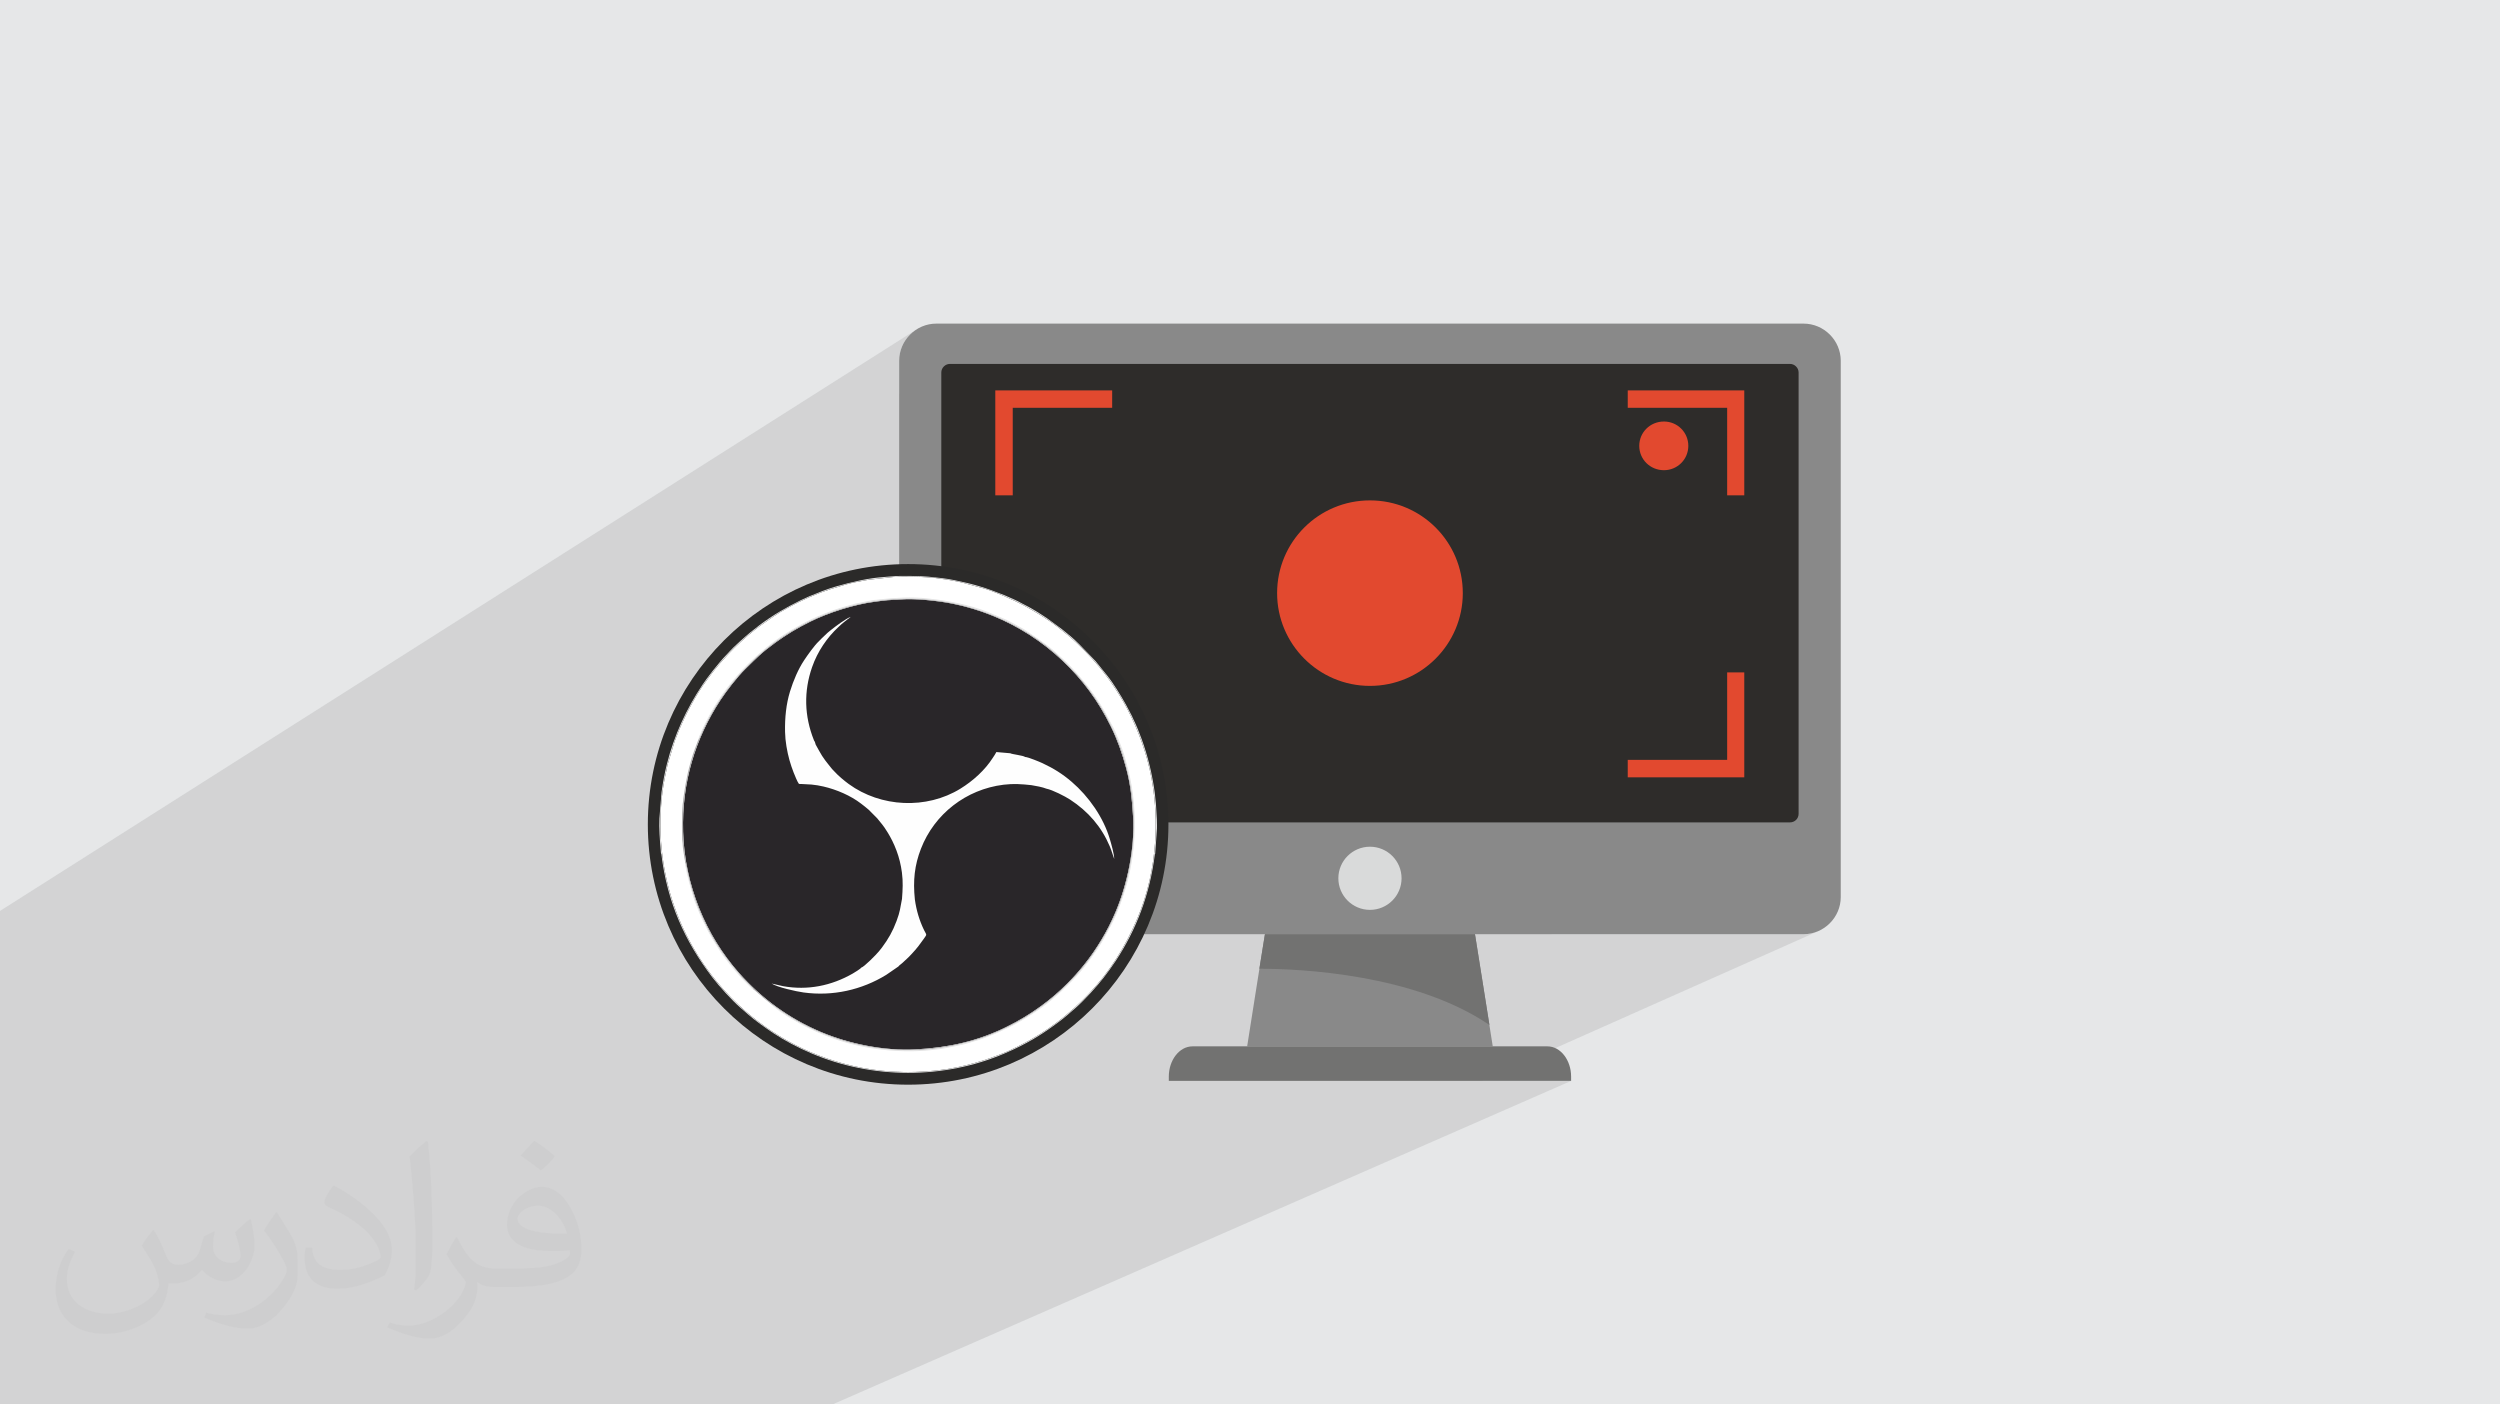 <?xml version="1.0" encoding="UTF-8"?>
<!DOCTYPE svg PUBLIC "-//W3C//DTD SVG 1.1//EN" "http://www.w3.org/Graphics/SVG/1.1/DTD/svg11.dtd">
<!-- Creator: CorelDRAW 2020 (64-Bit) -->
<svg xmlns="http://www.w3.org/2000/svg" xml:space="preserve" width="94.192mm" height="52.917mm" version="1.1" style="shape-rendering:geometricPrecision; text-rendering:geometricPrecision; image-rendering:optimizeQuality; fill-rule:evenodd; clip-rule:evenodd"
viewBox="0 0 9404.92 5283.66"
 xmlns:xlink="http://www.w3.org/1999/xlink"
 xmlns:xodm="http://www.corel.com/coreldraw/odm/2003">
 <defs>
  <style type="text/css">
   <![CDATA[
    .str0 {stroke:#2B2A29;stroke-width:105.67;stroke-miterlimit:22.926}
    .fil6 {fill:#D9DADA}
    .fil3 {fill:#898989}
    .fil4 {fill:#727271}
    .fil8 {fill:#E2492F}
    .fil5 {fill:#2E2C2A}
    .fil10 {fill:#292629}
    .fil13 {fill:#AEADAE}
    .fil12 {fill:#E3E3E3}
    .fil0 {fill:#E6E7E8}
    .fil9 {fill:#FEFEFE}
    .fil11 {fill:white}
    .fil7 {fill:#E2492F;fill-rule:nonzero}
    .fil2 {fill:#373435;fill-opacity:0.031}
    .fil1 {fill:#2B2A29;fill-opacity:0.102}
   ]]>
  </style>
 </defs>
 <g id="Layer_x0020_1">
  <polygon class="fil0" points="-0,0 9404.92,0 9404.92,5283.66 -0,5283.66 "/>
  <path class="fil1" d="M-0 3865.82l0 -13.1 0 -85.93 0 -168.03 0 -4.51 0 -103.95 0 -63.46 3444.56 -2185.42 -10.78 8.08 -9.96 9.05 -9.06 9.94 -8.09 10.78 -7.04 11.52 -5.92 12.21 -4.74 12.82 -3.46 13.36 -2.14 13.82 -0.73 14.22 0 125.36 172.93 -107.96 5.46 -3.03 5.98 -1.92 6.36 -0.67 3160.73 0 6.36 0.67 5.99 1.92 5.46 3.03 4.79 3.97 3.98 4.79 3.02 5.45 1.93 5.98 0.67 6.36 0 1660.39 -0.67 6.71 -1.93 6.14 -3.02 5.48 -3.98 4.71 -4.79 3.83 -5.46 2.88 -911.31 423.1 949.72 0 14.23 -0.73 13.84 -2.14 13.37 -3.46 12.83 -4.72 -1265.75 562.91 337.1 0 -2779.36 1217.39 -295.15 0 -24.39 0 -191.49 0 -163.87 0 -235.33 0 -399.21 0 -15.77 0 -29.91 0 -145.54 0 -188.14 0 -104.34 0 -13.31 0 -125.28 0 -67.29 0 -49.1 0 -2.65 0 -3.46 0 -0.22 0 -0.02 0 -0.57 0 -0.02 0 -9.43 0 -8.45 0 -61.35 0 -74.06 0 -0.1 0 -0.01 0 -1.24 0 -0.37 0 -2.21 0 -2.03 0 -5.57 0 -3.7 0 -2.17 0 -5.17 0 -7.15 0 -2.37 0 -3.86 0 -1.54 0 -7.75 0 -6.99 0 -14.1 0 -11.78 0 -0.27 0 -9.29 0 -9.96 0 -7.08 0 -54.65 0 -3.79 0 -53.59 0 -5.59 0 -20.86 0 -46.02 0 -0.32 0 -2.58 0 -0.67 0 -7.53 0 -14.52 0 -0.02 0 -0.44 0 -18.83 0 -60.06 0 -79.99 0 -20.99 0 -4.13 0 -13.92 0 -66.7 0 -113.11 0 -23.11 0 -6.79 0 -3.13 0 -58.31 0 -10.73 0 -4.06 0 -3.87 0 -10.32 0 -1.9 0 -15.5 0 -3.13 0 -4.9 0 -0.72 0 -8.96 0 -0.14 0 -17.8 0 -13.37 0 -6.7 0 -5.06 0 -12.28 0 -1.28 0 -17.19 0 -0.52 0 0 -30.49 0 -3.63 0 -6.54 0 -6.62 0 -2.8 0 -0.19 0 -9.12 0 -1.53 0 -9.81 0 -14.78 0 -0.85 0 -23.51 0 -10.49 0 -11.1 0 -9.98 0 -4.62 0 -0.01 0 -2.97 0 -12.36 0 -0.02 0 -12.25 0 -5.71 0 -11.71 0 -0.01 0 -0.97 0 -20.9 0 -35.15 0 -4.98 0 -0.01 0 -16.4 0 -25.51 0 -24.54 0 -11.85 0 -10.75 0 -9.01 0 -2.99 0 -0.46 0 -30.01 0 -2.69 0 -8.06 0 -7.88 0 -3.75 0 -15.26 0 -8.17 0 -4.75 0 -9.41 0 -8.83 0 -0.02 0 -7.54 0 -9.98 0 -6.23 0 -12.46 0 -44.21 0 -0.01 0 -6.75 0 -0.1 0 -0.01 0 -11.1 0 -0.01 0 -9.49 0 -13.65 0 -8.68 0 -0.01 0 -5.64 0 -7.67 0 -1.84 0 -0.01 0 -10.08 0 -2.41 0 -13.02 0 -0.66 0 -18.38 0 -2.82 0 -1.68 0 -0.93 0 -0.04 0 -1.25 0 -2.77 0 -14.02 0 -4.25 0 -4.82 0 -4.76 0 -3.82 0 -10.28 0 -9.19 0 -30.06 0 -2.24 0 -0.56 0 -4.72 0 -24.62 0 -1.22 0 -6.41 0 -15.76 0 -1.71 0 -2.75 0 -3.44 0 -4.1 0 -4.51 0 -12.2 0 -21.01 0 -12.89 0 -21.8 0 -11.56 0 -28.36 0 -0.01 0 -13.78 0 -11.06 0 -12.71 0 -0.01 0 -0.25 0 -2.81 0 -4.1 0 -17.47 0 -0.01 0 -0.07 0 -0.01 0 -0.05 0 -0.5 0 -0.01 0 -13.67 0 -9.05 0 -0.57 0 -13.93 0 -0.9 0 -0.01 0 -7.05 0 -0.01 0 -9.9 0 -10.77 0 -2.94 0 -0.17 0 -9.58 0 -5.86 0 -3.2 0 -0.81 0 -2.22 0 -1.61 0 -6.75 0 -2.3 0 -6.33 0 -0.36 0 -1.03 0 -6.41 0 -3.13 0 -19.12 0 -2.4 0 -0.01 0 -0.24 0 -0.06 0 -0.27 0 -0.52 0 -1.58 0 -2.96 0 -0.03 0 -0.01 0 -7 0 -11.41 0 -1.24 0 -1.19 0 -0.61 0 -0.24 0 -0.9 0 -0.95 0 -0.03 0 -0.61 0 -2.47 0 -0.01 0 -2.37 0 -0.06 0 -0.01 0 -0.71 0 -0.01 0 -0.01 0 -2.87 0 -4.45 0 -0.08 0 -0.01 0 -4.01 0 -3.68 0 -0.01 0 -4.5 0 -21.72 0 -0.01 0 -1.74 0 -1.14 0 -4.78 0 -21.29 0 -0.11 0 -0.01 0 -2.08 0 -0.23 0 -4.38 0 -0.01 0 -0.67 0 -0.01 0 -0.27 0 -0.01 0 -1.42 0 -1.44 0 -52.43 0 -132.17zm3522.58 -2648.42l0 0z"/>
  <path class="fil2" d="M578.49 4627.69c17.95,27.21 29.6,53.36 40.96,82.43 8.45,16.91 12.93,48.09 52.57,48.09 11.61,0 28.28,-3.42 43.06,-11.61 16.63,-8.73 29.32,-21.94 35.94,-42l15.85 -53.36 38.57 -19.02 2.64 2.64c-5.27,20.09 -6.59,39.36 -6.59,54.43 0,44.63 38.57,61.56 69.22,61.56 17.95,0 34.09,-8.73 34.09,-25.11 0,-21.13 -8.98,-57.06 -20.62,-89.29 17.95,-17.95 35.94,-35.94 56.53,-50.47l3.17 1.6c8.98,38.04 14,75.56 14,100.66 0,24.57 -10.83,51.79 -19.81,69.49 -18.49,34.87 -51.25,62.62 -90.87,62.62 -30.1,0 -63.65,-15.07 -86.66,-43.06l-1.32 0c-21.66,26.96 -55.22,51.25 -108.86,51.25l-16.63 0c-2.64,35.41 -10.29,60.49 -21.94,82.95 -31.95,62.34 -126.81,106.47 -216.1,106.47 -124.17,0 -186.51,-71.59 -186.51,-166.96 0,-58.91 19.27,-113.6 48.88,-152.42l24.29 10.04c-18.49,35.41 -30.91,68.68 -30.91,101.45 0,89.29 72.66,131.83 156.4,131.83 77.68,0 173.83,-49.41 191.28,-106.72 -6.59,-62.62 -30.1,-91.93 -66.04,-148.99 10.83,-19.02 24.83,-38.04 42.28,-58.38l3.17 0 0 0 0 0 -0.02 -0.09zm1432.13 -336.04c26.15,16.39 51.79,35.66 76.87,57.85 -14,19.81 -31.45,37.79 -53.11,53.64 -25.11,-20.34 -50.19,-37.79 -75.84,-56.27 17.42,-19.55 34.62,-38.29 52.04,-55.22l0 0 0 0 0 0 0 0 0 0 0.03 0zm13.47 244.11c-42.28,0 -76.87,27.75 -76.87,48.34 0,44.13 84.53,57.85 185.72,57.31 -12.68,-51.79 -57.06,-105.68 -108.86,-105.68l0.01 0.03zm-94.86 236.19c54.96,0 103.04,-1.6 139.74,-10.83 40.96,-10.29 75.56,-30.91 75.56,-45.17 0,-3.7 0,-8.19 -1.32,-11.89 -22.98,2.11 -49.41,2.11 -72.38,2.11 -74.49,0 -131.55,-16.91 -154.02,-58.66 -5.55,-11.61 -9.51,-24.57 -9.51,-39.36 0,-40.43 17.42,-79.79 48.09,-107 25.61,-22.45 53.89,-36.44 82.67,-36.44 52.04,0 93.51,41.75 122.57,107.54 15.85,35.94 26.68,77.4 26.68,129.72 0,34.87 -9.51,64.19 -31.17,85.85 -40.43,39.11 -114.92,53.89 -229.04,53.89l-51.79 0 0 0 -13.47 0c-28.28,0 -48.62,-5.02 -64.72,-17.42l-2.64 0c0.79,6.59 1.32,12.93 1.32,19.02 0,25.61 -8.45,58.38 -25.61,84.53 -50.72,75.3 -105.68,108.04 -153.24,108.04 -48.09,0 -107,-18.49 -160.11,-42.54l9.51 -18.49c17.17,7.13 40.96,11.89 73.7,11.89 85.85,0 198.66,-82.43 212.66,-163 -3.17,-6.59 -8.98,-15.32 -17.17,-24.57 -25.11,-29.85 -40.96,-54.68 -55.75,-80.83 12.68,-25.11 24.29,-45.17 35.13,-63.4l4.49 -0.53c36.72,74.77 69.99,117.55 144.23,117.55l11.61 0 0 0 53.89 0 0 0 0 0 0 0 0 0 0 0 0.09 0.01zm-371.98 79c6.34,-34.34 6.87,-72.91 6.87,-108.86l0 -53.36c0,-99.6 -12.68,-244.36 -22.98,-338.68 17.95,-19.27 43.06,-42 62.87,-57.31l5.81 1.6c13.47,118.62 16.63,256 16.63,383.06 0,33.3 -1.32,65.79 -4.49,89.55 -1.85,30.1 -19.27,52.83 -56.53,87.7l-8.19 -3.7zm-382.8 -157.19c1.85,46.77 24.83,83.49 105.15,83.49 49.93,0 92.19,-12.93 138.96,-35.13 8.45,-3.7 12.93,-8.73 12.93,-12.93 0,-29.32 -22.45,-68.15 -60.23,-103.55 -36.72,-33.3 -85.34,-62.62 -130.76,-82.18 -15.6,-6.59 -20.62,-13.47 -20.62,-20.09 0,-13.47 17.95,-41.75 32.77,-62.09l5.02 -0.53c52.04,27.21 110.17,67.64 153.24,112.53 39.11,41.47 63.4,83.49 63.4,129.19 0,33.81 -10.29,65.51 -26.96,95.11 -57.06,28.79 -117.83,50.72 -178.06,50.72 -73.17,0 -123.1,-34.34 -123.1,-114.92 0,-8.73 0,-22.19 3.17,-39.64l25.11 0 0 0 0 0 0 0 0 0 0 0 -0.02 0zm-132.37 -132.9l45.45 73.45c16.63,27.21 32.23,56.81 32.23,103.55l0 59.7c0,48.34 -30.91,100.13 -80.83,151.38 -39.11,34.62 -73.7,49.41 -105.68,49.41 -47.55,0 -101.98,-14.79 -164.85,-41.75l7.13 -18.49c19.81,5.27 42.79,9.77 71.06,9.77 90.36,-0.53 182.8,-66.57 225.08,-147.15 5.02,-9.26 6.87,-17.95 6.87,-24.04 0,-9.26 -5.02,-19.55 -8.98,-28.79 -22.98,-43.31 -48.62,-82.95 -76.87,-119.68 14.79,-23.25 29.6,-45.7 45.7,-67.9l3.7 0.53 0 0 0 0 0 0 0 0 0 0 -0.02 0.01z"/>
  <g id="_2468940820672">
   <g>
    <path class="fil3" d="M3522.58 1217.4l3262.28 0c76.79,0 139.98,63.09 139.98,139.82l0 2017.39c0,76.72 -63.18,139.82 -139.98,139.82l-3262.28 0c-76.78,0 -139.95,-63.09 -139.95,-139.82l0 -2017.39c0,-76.72 63.16,-139.82 139.95,-139.82l0 0z"/>
    <path class="fil3" d="M4758.64 3514.42c131.29,0 262.57,0 395.09,0 131.28,0 263.8,0 395.1,0 9.9,61.88 19.81,126.22 30.95,194.27 11.14,71.76 23.53,148.48 35.92,227.67 -153.57,0 -308.39,0 -461.97,0 -153.58,0 -308.39,0 -461.97,0 12.38,-79.19 24.77,-155.9 35.92,-227.67 11.15,-68.05 21.06,-132.39 30.96,-194.27l0 0z"/>
    <path class="fil4" d="M4758.64 3514.42c131.29,0 262.57,0 395.09,0 131.28,0 263.8,0 395.1,0 9.9,61.88 19.81,126.22 30.95,194.27l23.53 147.25c-282.39,-191.79 -710.91,-211.59 -865.73,-211.59l21.05 -129.92z"/>
    <path class="fil4" d="M4486.16 3936.35l1335.14 0c49.54,0 89.17,51.96 89.17,113.84l0 16.09 -1513.48 0 0 -16.09c0,-61.88 39.62,-113.84 89.17,-113.84l0 0z"/>
    <path class="fil5" d="M3573.36 1369.01l3160.73 0c17.34,0 32.2,14.84 32.2,32.17l0 1660.39c0,18.55 -14.86,32.17 -32.2,32.17l-3160.73 0c-17.33,0 -32.2,-13.62 -32.2,-32.17l0 -1660.39c0,-17.33 14.87,-32.17 32.2,-32.17l0 0z"/>
    <path class="fil6" d="M5153.73 3185.3c65.64,0 118.9,53.2 118.9,118.78 0,65.58 -53.26,118.79 -118.9,118.79 -65.64,0 -118.9,-53.21 -118.9,-118.79 0,-65.58 53.26,-118.78 118.9,-118.78l0 0z"/>
    <path class="fil7" d="M3744.28 1863.37l0 -394.71 439.67 0 0 65.56 -374.03 0 0 329.15 -65.64 0zm439.67 1060.84l-439.67 0 0 -394.69 65.64 0 0 329.12 374.03 0 0 65.57zm2377.97 -394.69l0 394.69 -438.43 0 0 -65.57 374.04 0 0 -329.12 64.38 0zm-438.43 -1060.86l438.43 0 0 394.71 -64.38 0 0 -329.15 -374.04 0 0 -65.56z"/>
    <path class="fil8" d="M5153.73 1882.45c193.21,0 349.27,155.9 349.27,348.93 0,191.78 -156.06,348.92 -349.27,348.92 -193.21,0 -349.27,-157.14 -349.27,-348.92 0,-193.03 156.06,-348.93 349.27,-348.93l0 0z"/>
    <path class="fil8" d="M6259.74 1585.74c50.76,0 91.65,40.83 91.65,91.56 0,50.72 -40.89,91.56 -91.65,91.56 -52.02,0 -92.91,-40.84 -92.91,-91.56 0,-50.73 40.89,-91.56 92.91,-91.56l0 0z"/>
   </g>
   <g id="_2584428210896">
    <circle class="fil9 str0" cx="3416.36" cy="3101.3" r="926.41"/>
    <path class="fil10" d="M3800.84 2833.8c5.22,3.7 49.7,8.31 55.47,13.88 10.83,0.11 55,18.46 65.54,23.41 42.38,19.86 75.5,40.64 109.91,70.18 63.7,54.71 119.52,133.58 143.78,216.6 5.41,18.53 15.81,54.15 16.14,73.54 -5.39,-13.56 -8.65,-28.31 -16.6,-47.16 -31.29,-74.15 -81.5,-131.86 -149.17,-176.06 -19.35,-12.64 -66.73,-36.87 -89.45,-41.25 -13.57,-5.6 -40.55,-10.88 -56.51,-13.25 -37.04,-3.99 -66.77,-6.25 -104.45,-1.63 -140.95,17.25 -260.23,110.1 -310.86,240.71 -24.14,62.28 -30.35,119.5 -22.92,191.13 5.77,41.17 16.92,78.72 34.48,114.96 9.62,19.86 12.26,14.2 -0.42,32.27 -7.31,10.42 -13.75,19.16 -21.2,28.85 -7.68,9.97 -14.94,17.84 -23.14,26.88 -18.13,19.95 -23.05,22.45 -38.1,36.98 -3.85,3.71 -10.84,7.75 -13.43,11.99l-45.99 31.64c-92.03,56.62 -201.27,81.2 -310.72,66.2 -28.78,-3.94 -98.99,-19.67 -120.39,-33.61l43.07 9.87c92.4,16.72 181.98,-1.51 261.99,-47.4 6.85,-3.92 29.63,-17.76 32.09,-22.29 10.02,-1.87 57.01,-49.49 66.51,-61.25 4.14,-5.14 7.5,-9.03 11.54,-14.47 23.93,-32.21 40.15,-60.35 55,-100.14 13.48,-36.13 13.37,-47.69 20.34,-82.78 2.62,-35.54 4.31,-63.36 -0.3,-99.04 -3.76,-28.95 -10.66,-56.7 -20.33,-82.5 -9.73,-25.91 -20.72,-47.9 -33.89,-69.2 -18.77,-30.34 -21.79,-30.31 -38.76,-52.33l-31.91 -32.14c-5,-3.86 -8.88,-7.63 -14.21,-11.82 -4.99,-3.93 -9.44,-7.37 -14.64,-11.37 -38.96,-30.01 -91.8,-52.87 -141.65,-64.39 -14.54,-3.35 -29.72,-5.97 -44.93,-7.38l-36.71 -2c-1.67,-0.01 -4.66,0.17 -6.07,0.08 -1.4,-0.09 -1.48,-0.05 -2.8,-0.43 -3,-0.85 -0.28,0.63 -2.35,-1.3 -4.05,-4.38 -16.22,-33.62 -19.36,-42 -5.83,-15.55 -11.03,-29.86 -15.58,-46.44 -8.77,-31.98 -15.92,-70.98 -16.49,-105.96 -1.1,-52.19 4.09,-104.68 18.47,-151.49 13.08,-42.59 31.24,-84.62 52.83,-117.31 12.45,-18.86 39.23,-56.87 55.89,-72.21 3.77,-3.48 6.72,-6.85 10.39,-10.63l22.06 -20.97c3.11,-3.04 7.93,-6.52 11.53,-9.51 15.63,-12.92 59,-45.27 75.91,-50.57l-6.3 5.13c-2.16,1.52 -3.47,2.42 -5.77,4.21 -4.41,3.46 -7.52,5.86 -11.83,9.18 -10.19,7.86 -13.85,11.77 -22.38,19.65 -42.39,39.21 -78.41,91.5 -99.16,151.03 -31.8,91.26 -29.06,184.08 6.54,273.69 0.29,0.74 1.25,3.12 1.47,3.53l2.34 3.29 3.26 10.82 12.27 22.14c16.07,30 29.94,45.24 49.35,69.72 2.61,3.28 5.52,5.57 8.32,8.7 13.89,15.58 37.16,35.12 54.4,47.68 120.36,87.74 292.28,96.39 420.17,17.47 47.32,-29.2 92.26,-69.53 121.94,-116.24 4.32,-6.8 10.04,-14.57 13.26,-21.52l52.53 4.6 0 0.01zm-411.8 -578.61c-16.47,1.36 -33.06,1.37 -49.7,2.82 -16.04,1.39 -31.65,3.65 -47.21,5.63 -79.03,10.03 -175.86,41.47 -243.49,74.82 -49.36,24.34 -90.96,49.65 -131.82,79.31 -55.2,40.06 -68.74,56.36 -112.97,99.2 -28.63,27.74 -71.27,82.81 -93.83,117.34 -94.43,144.48 -145.49,309.08 -140.13,495.13 5.72,198.74 84.97,389.16 209.95,530.38 85.09,96.15 187.4,171.08 307.39,222.01 105.76,44.9 239.03,72.22 356.97,65.96 123.85,-6.58 231.21,-30.3 339.74,-83.43 50.08,-24.51 91.36,-49.93 131.85,-79.32 35.5,-25.77 69.2,-54.76 99.67,-85.47 24.65,-24.84 39.95,-41.97 62.35,-69.76 47.21,-58.59 88.56,-127.49 118.94,-199.34 44.18,-104.5 72.79,-239.75 65.84,-356.44 -3.94,-66.13 -9.12,-121.22 -26.35,-185.07 -15.05,-55.74 -33.41,-107.48 -56.99,-155.22 -24.56,-49.74 -50.08,-92.15 -79.26,-131.85 -124.76,-169.8 -306.73,-288.21 -515.98,-330.7 -52.88,-10.73 -141.15,-20.43 -194.96,-16z"/>
    <path class="fil11" d="M2627.7 2781.07c0.07,-6.7 4.56,-15.42 7.04,-20.6 5.62,-11.73 10.77,-25.69 17.06,-37.27 6.07,-11.17 22.14,-44.08 29.14,-53.92l10.06 -17.01c3.7,-5.63 6.9,-10.63 10.99,-16.99 35.59,-55.23 78.66,-105.16 124.13,-149.08 18.65,-18.02 38.48,-35.12 58.35,-51.71 2.65,-2.22 5,-3.22 7.54,-5.51 2.8,-2.53 4.85,-4.22 7.59,-6.35 26.29,-20.35 53.77,-38.8 82.62,-55.5 11.54,-6.68 23.27,-13.23 35.14,-19.88 15.77,-8.83 59.18,-29.61 74.19,-34.88 6.99,-2.46 12.97,-5.22 19.23,-7.77 28.96,-11.72 63.72,-22.39 94.06,-29.99 2.04,-0.51 4.15,-0.99 5.61,-1.41 1.08,-0.31 1.5,-0.44 2.29,-0.74l2.08 -0.91c0.2,-0.08 0.46,-0.22 0.66,-0.3l67.69 -13.8c10.05,-0.26 16.98,-1.57 26.02,-2.61 56.39,-6.54 122.66,-10.16 180.83,-3.56 49.21,5.57 69.43,8.3 119.11,18.88 31.18,6.64 76.69,19.53 105.75,31.45l62.68 26.32c2.21,1.17 3.01,1.45 5,2.18 3.06,1.12 7.18,2.74 9.57,4.27l18 9.16c3.46,1.74 5.25,3.25 8.13,4.78l32.31 17.85c0.21,0.1 0.49,0.2 0.7,0.31l59.99 40.74c18.04,12.85 46.47,32.92 61.77,48.51l28.84 26.08c9.77,9.21 18.74,17.79 27.73,27.35 51.91,55.17 103.69,121.17 138.85,190.63 9.07,17.92 18.04,31.96 25.6,49.01 0.36,0.83 0.64,1.29 1.03,2.05l12.33 28.66c0.71,1.46 0.41,0.87 1.18,2.76l11.1 29.97c4.64,11.26 11.04,30.16 13.58,41.37l11.66 43.55c20.44,81.74 27.06,161.43 22.76,251.25 -2.96,61.57 -14.42,130.39 -31.43,188.31 -12.38,42.15 -32.46,99.9 -52.91,137.27 -2.61,4.76 -4.75,12.31 -9.01,16l-1.96 1.27c0.56,3.89 -1.63,7.32 -3.24,10.45l-4.06 7.02c-4.94,7.56 2.42,-5.63 -1.4,2.46 -5.81,12.3 -14.23,26.55 -21.73,38.69 -3.86,6.27 -7.5,12.37 -11.63,18.36 -48.6,70.29 -73.07,100.32 -136.71,160.56 -10.43,9.88 -21.56,18.84 -31.88,28.12 -37.38,33.59 -115.09,83.33 -161.35,105.91 -8.05,3.92 -12.23,6.48 -20.9,9.61l-20.12 9.72c-6.91,2.99 -12.68,5.64 -20.79,9.01 -18.72,7.77 -57.47,23.04 -76.77,27.24l-22.05 6.81c-12.17,4.44 -83.8,18.59 -98.02,20.81 -4.58,0.71 -9.32,0.78 -13.85,1.39l-26.47 3.36c-122.48,12.32 -254.79,-3.93 -365.66,-43.46 -47.88,-17.07 -78.38,-31.04 -123.58,-54.54 -13.12,-6.81 -53.38,-30.45 -64.85,-39.15 -2.73,-2.08 -6.52,-3.72 -9.46,-5.66 -5.44,-3.58 -11.53,-9.4 -16.75,-13.01 -5.54,-3.83 -13.19,-8.75 -16.19,-14.44l-35.8 -28.79c-3.22,-2.71 -4.73,-5.19 -8.23,-7.65 -7.76,-5.45 -12.6,-11.35 -17.29,-14.7 -2.93,-2.08 -6.83,-6.29 -9.18,-6.67 -5.68,-1.92 -9.19,-6.89 -12.91,-10.53 -14.51,-14.21 -32.07,-31.79 -44.88,-47.17 -3.31,-3.98 -7.83,-8.49 -10.82,-12.18l-19.88 -24.09c-12.55,-17.29 -26.74,-33.99 -38.14,-51.88 -11.4,-17.87 -42.38,-67.1 -50.5,-86.81l-15.36 -30.5c-6.53,-12.01 -22.11,-52.28 -27.05,-65.01 -2.21,-5.69 -4.01,-11.71 -6,-17.01l-17.91 -62.97c-0.61,-4.61 0.36,-3.08 -1.43,-7.16 -2.68,-6.13 -1.33,-6.02 -2.97,-11.21 -0.87,-2.75 -1.91,-6.23 -2.54,-9.58l-4.43 -23.37c-1.45,-4.26 -3.2,-11.02 -2.37,-16.22 0.74,-3.38 -0.48,-10.24 -1.43,-13.66 -1.58,-5.66 -1.45,-7.74 -2.38,-14.49 -2.2,-15.83 -5.03,-28.42 -5.44,-45.37 -0.17,-7.13 -1.61,-8.92 -1.81,-14.99 -1.3,-39.55 -0.67,-61.56 -0.2,-100.15 0.11,-10.15 1.5,-21.34 2.08,-31.96 0.3,-5.48 1.64,-8.92 1.87,-15.01 0.27,-7.43 1.03,-9.56 1.79,-15.14 3.95,-29.52 9.13,-57.8 15.4,-86.64 4.68,-21.6 18.61,-72.41 26.87,-92.16l13.73 -36.34zm747.57 -610.54c-3.01,0.64 -11.11,-0.09 -14.81,0.17l-91.75 10.23c-16.51,2.41 -31.39,6.07 -49.05,9.02 -15.76,2.62 -52.44,12.92 -67.67,18.35l-22.97 6.49c-55.39,17.9 -112.19,42.37 -162.55,70.52 -5.88,3.29 -12.32,6.94 -18.49,10.54 -11.78,6.9 -13.66,7.07 -18.4,10.73 -5.29,4.09 -11.94,7.64 -17.7,11.34l-51.85 36.07c-5.49,4.03 -10.62,8.08 -16.44,12.51 -35.95,27.44 -77.35,66.28 -106.7,97.49 -18.26,19.43 -36.99,41.29 -53.7,62.42 -4.29,5.43 -8.53,10.92 -12.64,16.45l-12.16 16.66c-40.24,53.57 -77.84,125.91 -103.94,187.36l-12.12 30.96c-1.43,3.6 -2.73,7.57 -4.16,10.58l-26.89 88.77c-2.5,14.87 -7.02,32.86 -10.32,49.27 -13.38,66.45 -18.74,144.46 -15.49,215.99 12.89,283.93 146.69,500.5 292.42,637.34 126.07,118.38 282.11,201.55 462.39,236.78 102.29,19.99 218.07,21.79 323.7,4.96 48.29,-7.69 94.64,-19.53 139.76,-33.99 22.97,-7.36 84.4,-29.42 104.43,-40.9 5.49,-3.15 14.4,-6.67 20.36,-9.64 109.57,-54.42 194.39,-121.53 267.67,-198.74 78.83,-83.06 136.74,-176.16 182.25,-283.07 77.96,-183.18 89.97,-405.97 37.06,-598.57 -23.07,-83.95 -60.63,-171.78 -104.97,-242.46 -11.74,-18.73 -22.01,-34.89 -34.63,-52.36l-12.63 -17.24c-31.18,-42.74 -71.96,-86.75 -110.18,-123 -27.01,-25.61 -50.03,-44.11 -78.8,-66.38 -35.02,-27.11 -87.77,-58.9 -125.12,-78.96 -31.82,-17.09 -114.15,-53.96 -153.56,-64.1l-80.41 -21.53c-20.98,-4.32 -54.73,-11.33 -74.86,-13.05 -7.9,-0.67 -17.58,-2.88 -25.33,-3.72 -4.32,-0.47 -10.25,-0.29 -13.38,-0.75 -12.45,-1.81 -55.82,-3.39 -69.34,-3.39 -4.11,0 -52.88,-0.83 -56.62,0.6 -0.08,0.03 -0.26,0.23 -0.42,0.26l0 0z"/>
    <path class="fil12" d="M3375.27 2170.53c0.16,-0.04 0.34,-0.24 0.42,-0.27 3.74,-1.43 52.51,-0.59 56.62,-0.59 13.52,0 56.88,1.58 69.34,3.38 3.13,0.46 9.06,0.28 13.38,0.75 7.75,0.86 17.43,3.06 25.33,3.72 20.13,1.72 53.88,8.73 74.86,13.05l80.41 21.53c39.41,10.14 121.74,47.01 153.56,64.1 37.35,20.07 90.1,51.86 125.12,78.96 28.77,22.27 51.79,40.78 78.8,66.39 38.22,36.25 79,80.26 110.18,123l12.63 17.23c12.62,17.48 22.89,33.64 34.63,52.36 44.34,70.69 81.91,158.52 104.97,242.46 52.91,192.62 40.9,415.4 -37.06,598.57 -45.51,106.92 -103.42,200.02 -182.25,283.08 -73.29,77.2 -158.1,144.32 -267.67,198.74 -5.96,2.96 -14.87,6.48 -20.36,9.63 -20.03,11.48 -81.47,33.55 -104.43,40.91 -45.12,14.46 -91.47,26.3 -139.76,33.99 -105.63,16.81 -221.41,15.02 -323.7,-4.96 -180.28,-35.23 -336.32,-118.41 -462.39,-236.78 -145.73,-136.84 -279.53,-353.41 -292.42,-637.34 -3.26,-71.53 2.11,-149.55 15.49,-216 3.3,-16.4 7.83,-34.39 10.32,-49.27l26.89 -88.77c1.44,-3.01 2.74,-6.97 4.16,-10.58l12.12 -30.95c26.1,-61.45 63.7,-133.8 103.94,-187.37l12.16 -16.66c4.11,-5.52 8.35,-11 12.64,-16.45 16.7,-21.12 35.44,-42.98 53.7,-62.42 29.35,-31.21 70.75,-70.05 106.7,-97.49 5.81,-4.43 10.94,-8.47 16.44,-12.5l51.85 -36.08c5.76,-3.7 12.41,-7.25 17.7,-11.34 4.74,-3.66 6.62,-3.83 18.4,-10.72 6.17,-3.61 12.61,-7.26 18.49,-10.55 50.36,-28.15 107.17,-52.62 162.55,-70.52l22.97 -6.48c15.23,-5.43 51.91,-15.74 67.67,-18.36 17.65,-2.94 32.54,-6.6 49.05,-9.02l91.75 -10.22c3.69,-0.27 11.8,0.47 14.81,-0.18l0 0.01zm-887.24 1042.95c22.36,182.65 88.12,327.09 192.18,463.89 25.43,33.44 74.25,86.78 105.36,113.79l28.86 25.18c24.34,21.68 66.95,51.78 94.22,69.88 42.46,28.17 92.07,54.27 143.05,76.08 228.52,97.79 499.57,98.76 728.52,0.3 81.29,-34.96 139.93,-70.35 206.98,-121.23 25.22,-19.14 37.63,-30.94 59.84,-50.22 30.58,-26.56 79.67,-80.08 104.93,-113.21 15.93,-20.89 30.44,-40.24 45.64,-63.42 77.26,-117.93 127.99,-248.12 146.97,-401.04 2.36,-3.21 1.21,-1.26 1.5,-5.99l5.68 -80.36c1.51,-10.99 0.68,-33.3 0.31,-45.79l-3.61 -58.44c-2.15,-14.55 -2.5,-28.4 -4.48,-42.55 -9.87,-70.11 -25.71,-135.58 -49.11,-200.1 -9.32,-25.72 -19.83,-51.61 -31.92,-76.15 -1.77,-3.59 -3.16,-7.43 -4.98,-11.03 -7.01,-13.89 -13.75,-27.04 -21.34,-40.71 -18.36,-33.06 -48.51,-83.06 -73.05,-113.09l-34.42 -42.65c-2.64,-3.12 -4.67,-5.76 -7.15,-8.86l-61.46 -63.64c-20.58,-20.83 -43.35,-39.65 -66.36,-57.73l-53.66 -39.41c-27.15,-18.43 -57.36,-37.55 -86.88,-52.23 -3.49,-1.74 -7.03,-3.3 -10.59,-5.42 -12.59,-7.54 -38.38,-19.13 -52.89,-25.17 -4.55,-1.9 -6.59,-3.07 -11.14,-4.87 -72.87,-28.9 -113.44,-41.39 -191,-57.18 -32.68,-6.66 -62.65,-9.14 -95.5,-12.59 -22.7,-2.39 -110.22,-4.7 -136.54,-1.11 -4.78,0.65 -9.29,0.13 -14.16,0.85 -4.23,0.61 -10.99,1.19 -14.62,1.39 -58.28,3.24 -126.52,19.73 -181.68,35.49 -35.47,10.12 -68.09,23.71 -101.64,37.46l-32.89 15.15c-27.49,13.76 -54.1,27.8 -80.49,43.6 -13.19,7.9 -25.25,15.84 -37.81,24.24 -24.49,16.4 -48.13,34.5 -70.98,53.11 -16.18,13.17 -64.99,56.57 -76.62,70.49l-11.55 12.46c-15.83,15.73 -36.26,41.05 -50.47,58.61l-19.93 26.1c-2.45,3.55 -4.36,5.66 -6.81,9.21 -4.42,6.42 -8.57,11.86 -12.82,18.21 -60.96,91.05 -107.66,191.53 -134.89,300.44 -8.43,33.71 -14.6,67.37 -19.85,104.25l-8.19 99.9c-1.8,33.39 1.71,84.68 5.1,120.01 0.4,4.1 0.08,11 2.36,14.11z"/>
    <path class="fil13" d="M3389.04 2255.19c53.81,-4.43 142.07,5.26 194.96,16 209.25,42.49 391.22,160.89 515.98,330.69 29.18,39.71 54.7,82.12 79.26,131.86 23.58,47.74 41.95,99.47 56.99,155.22 17.23,63.85 22.41,118.93 26.35,185.07 6.95,116.69 -21.66,251.94 -65.84,356.45 -30.37,71.83 -71.73,140.74 -118.94,199.33 -22.4,27.8 -37.69,44.92 -62.35,69.76 -30.47,30.71 -64.17,59.7 -99.67,85.47 -40.49,29.39 -81.77,54.81 -131.85,79.32 -108.53,53.13 -215.88,76.85 -339.74,83.43 -117.94,6.26 -251.21,-21.07 -356.97,-65.96 -120,-50.93 -222.3,-125.86 -307.39,-222.01 -124.98,-141.22 -204.23,-331.64 -209.95,-530.38 -5.36,-186.05 45.71,-350.65 140.12,-495.13 22.57,-34.53 65.21,-89.6 93.85,-117.34 44.22,-42.84 57.76,-59.14 112.96,-99.2 40.86,-29.66 82.47,-54.97 131.82,-79.31 67.63,-33.35 164.46,-64.78 243.49,-74.82 15.56,-1.98 31.17,-4.24 47.21,-5.63 16.64,-1.45 33.24,-1.46 49.7,-2.82zm-761.34 525.88l-13.73 36.34c-8.26,19.75 -22.19,70.56 -26.87,92.16 -6.27,28.84 -11.44,57.12 -15.4,86.64 -0.76,5.58 -1.52,7.71 -1.79,15.14 -0.23,6.09 -1.57,9.53 -1.87,15.01 -0.58,10.62 -1.97,21.81 -2.08,31.96 -0.47,38.59 -1.1,60.6 0.2,100.15 0.2,6.07 1.64,7.86 1.81,14.99 0.41,16.95 3.25,29.55 5.44,45.37 0.93,6.75 0.8,8.83 2.38,14.49 0.95,3.41 2.17,10.27 1.43,13.66 2.72,2.6 2.67,4.91 3.49,9.06 5.85,29.42 16.37,75.39 25.04,101.51 14.63,44.04 17.38,52.28 37.96,97.87 39.57,87.68 85.09,149.43 145.82,219.82l34.07 34.83c5.61,5.17 9.29,7.38 10.8,12.63 2.35,0.38 6.25,4.59 9.18,6.67 4.69,3.34 9.54,9.25 17.29,14.7 3.49,2.46 5.01,4.94 8.23,7.65l35.8 28.79c4.34,1.83 28.57,20.29 34.94,24.51 66.8,44.35 120.61,71.6 197.31,99.13 128.9,46.26 281.72,58.69 416.09,36 15.97,-2.7 33.93,-5.58 49.6,-9.59 16.92,-4.32 31.05,-8.12 47.87,-12.15 16.11,-3.85 30.03,-9.15 45.42,-14.03 33.26,-10.54 91.43,-37.59 123.04,-54.76 53.25,-28.91 99.07,-60.62 141.35,-95.86 43.53,-36.3 68.61,-62.67 103.97,-103.18 37.47,-42.95 68.64,-90.33 96.82,-140.44 1.69,-3 8.28,-17.32 11.03,-18.87 0.24,-3.68 14.42,-31.54 17.43,-37.96 17,-36.14 33.44,-80.95 44.14,-119.95 39.53,-144.11 43.79,-290.48 7.17,-435.72 -1.98,-7.83 -3.51,-14.62 -5.44,-21.8 -9.19,-34.14 -21.14,-69.87 -34.92,-101.29 -36.83,-83.91 -64.84,-132.08 -122.64,-205.86 -16.12,-20.57 -33.87,-39.61 -51.21,-57.85 -155.14,-163.16 -380.83,-260.41 -615.6,-259.22 -104.69,0.54 -205.96,20.18 -299.55,56.51 -125.11,48.59 -225.79,118.46 -310.92,207.82 -17.92,18.82 -35.21,38.48 -51.16,58.93 -43.52,55.77 -73.61,104.41 -104.35,168.96l-15.76 35.52c-1.89,2.52 0.94,-0.21 -1.86,1.73l0 0z"/>
    <path class="fil12" d="M2627.7 2781.07c2.8,-1.94 -0.03,0.79 1.86,-1.72l15.76 -35.53c30.74,-64.55 60.83,-113.2 104.35,-168.96 15.96,-20.45 33.24,-40.11 51.16,-58.92 85.13,-89.36 185.81,-159.23 310.92,-207.82 93.59,-36.33 194.86,-55.99 299.55,-56.51 234.76,-1.19 460.46,96.04 615.6,259.21 17.34,18.24 35.1,37.29 51.21,57.85 57.8,73.79 85.81,121.95 122.64,205.87 13.78,31.4 25.73,67.14 34.92,101.28 1.93,7.18 3.46,13.97 5.44,21.81 36.62,145.23 32.36,291.61 -7.17,435.71 -10.7,39.01 -27.14,83.81 -44.14,119.96 -3.02,6.41 -17.19,34.28 -17.43,37.96l1.96 -1.27c4.25,-3.69 6.4,-11.23 9.01,-16 20.45,-37.38 40.53,-95.14 52.91,-137.28 17.01,-57.91 28.48,-126.75 31.43,-188.31 4.3,-89.81 -2.32,-169.51 -22.76,-251.24l-11.66 -43.55c-2.54,-11.2 -8.94,-30.1 -13.58,-41.38l-11.1 -29.97c-0.77,-1.89 -0.47,-1.29 -1.18,-2.75l-12.33 -28.66c-0.39,-0.76 -0.67,-1.23 -1.03,-2.06 -7.56,-17.04 -16.53,-31.07 -25.6,-49 -35.16,-69.47 -86.94,-135.47 -138.85,-190.63 -8.99,-9.57 -17.96,-18.15 -27.73,-27.35l-28.84 -26.08c-15.3,-15.6 -43.72,-35.66 -61.77,-48.51l-59.99 -40.75c-0.21,-0.1 -0.49,-0.2 -0.7,-0.3l-32.31 -17.86c-2.88,-1.53 -4.66,-3.05 -8.13,-4.77l-18 -9.16c-2.39,-1.55 -6.51,-3.16 -9.57,-4.27 -2,-0.73 -2.8,-1.01 -5,-2.19l-62.68 -26.32c-29.06,-11.91 -74.57,-24.8 -105.75,-31.45 -49.67,-10.58 -69.9,-13.3 -119.11,-18.88 -58.16,-6.6 -124.43,-2.97 -180.83,3.56 -9.04,1.05 -15.97,2.35 -26.02,2.62l-67.69 13.79c-0.2,0.09 -0.46,0.22 -0.66,0.31l-2.08 0.91c-0.79,0.29 -1.21,0.42 -2.29,0.73 -1.46,0.43 -3.57,0.9 -5.61,1.42 -30.33,7.6 -65.1,18.26 -94.06,29.99 -6.26,2.54 -12.24,5.3 -19.23,7.76 -15.01,5.27 -58.42,26.05 -74.19,34.89 -11.86,6.65 -23.59,13.19 -35.14,19.87 -28.86,16.7 -56.33,35.16 -82.62,55.51 -2.74,2.12 -4.79,3.81 -7.59,6.35 -2.54,2.29 -4.89,3.3 -7.54,5.5 -19.87,16.6 -39.7,33.69 -58.35,51.72 -45.47,43.92 -88.55,93.86 -124.13,149.08 -4.09,6.35 -7.29,11.36 -10.99,16.99l-10.06 17c-7,9.84 -23.07,42.76 -29.14,53.93 -6.29,11.57 -11.44,25.54 -17.06,37.26 -2.48,5.18 -6.97,13.9 -7.04,20.61l0 -0.01z"/>
    <path class="fil12" d="M2904.91 3780.49c3,5.69 10.64,10.6 16.19,14.44 5.22,3.61 11.31,9.43 16.75,13.01 2.94,1.94 6.73,3.58 9.46,5.66 11.47,8.7 51.73,32.34 64.85,39.15 45.2,23.49 75.71,37.46 123.58,54.54 110.86,39.53 243.17,55.79 365.66,43.46l26.47 -3.36c4.53,-0.61 9.27,-0.68 13.85,-1.39 14.22,-2.22 85.85,-16.37 98.02,-20.81l22.05 -6.81c19.3,-4.2 58.05,-19.47 76.77,-27.24 8.11,-3.36 13.88,-6.02 20.79,-9.01l20.12 -9.72c8.67,-3.13 12.85,-5.68 20.9,-9.61 46.26,-22.58 123.96,-72.32 161.35,-105.91 10.32,-9.28 21.45,-18.24 31.88,-28.12 63.64,-60.24 88.12,-90.26 136.71,-160.56 4.13,-5.99 7.77,-12.09 11.63,-18.36 7.5,-12.14 15.92,-26.39 21.73,-38.69 3.81,-8.09 -3.54,5.1 1.4,-2.46l4.06 -7.02c1.61,-3.14 3.79,-6.56 3.24,-10.45 -2.76,1.55 -9.35,15.88 -11.03,18.87 -28.19,50.1 -59.35,97.48 -96.82,140.44 -35.37,40.52 -60.44,66.89 -103.97,103.18 -42.28,35.25 -88.1,66.96 -141.35,95.86 -31.61,17.16 -89.78,44.21 -123.04,54.76 -15.39,4.88 -29.32,10.17 -45.42,14.03 -16.81,4.03 -30.94,7.83 -47.87,12.15 -15.68,4 -33.64,6.89 -49.6,9.59 -134.37,22.7 -287.19,10.26 -416.09,-36 -76.7,-27.53 -130.51,-54.78 -197.31,-99.13 -6.37,-4.22 -30.59,-22.69 -34.94,-24.51z"/>
    <path class="fil12" d="M2834.42 3722.69c-1.52,-5.26 -5.19,-7.46 -10.8,-12.64l-34.07 -34.82c-60.73,-70.38 -106.25,-132.15 -145.82,-219.82 -20.58,-45.59 -23.33,-53.84 -37.96,-97.87 -8.67,-26.12 -19.18,-72.09 -25.04,-101.51 -0.82,-4.15 -0.78,-6.47 -3.48,-9.06 -0.84,5.18 0.91,11.94 2.37,16.22l4.42 23.36c0.63,3.35 1.67,6.83 2.55,9.59 1.64,5.18 0.28,5.07 2.97,11.21 1.79,4.07 0.81,2.55 1.43,7.15l17.9 62.97c2,5.31 3.8,11.32 6.01,17.02 4.93,12.73 20.52,52.99 27.05,65l15.35 30.5c8.13,19.72 39.11,68.94 50.5,86.82 11.41,17.88 25.59,34.59 38.15,51.88l19.88 24.09c3,3.69 7.51,8.2 10.82,12.18 12.81,15.37 30.36,32.95 44.88,47.16 3.72,3.65 7.22,8.62 12.9,10.54z"/>
   </g>
  </g>
 </g>
</svg>
